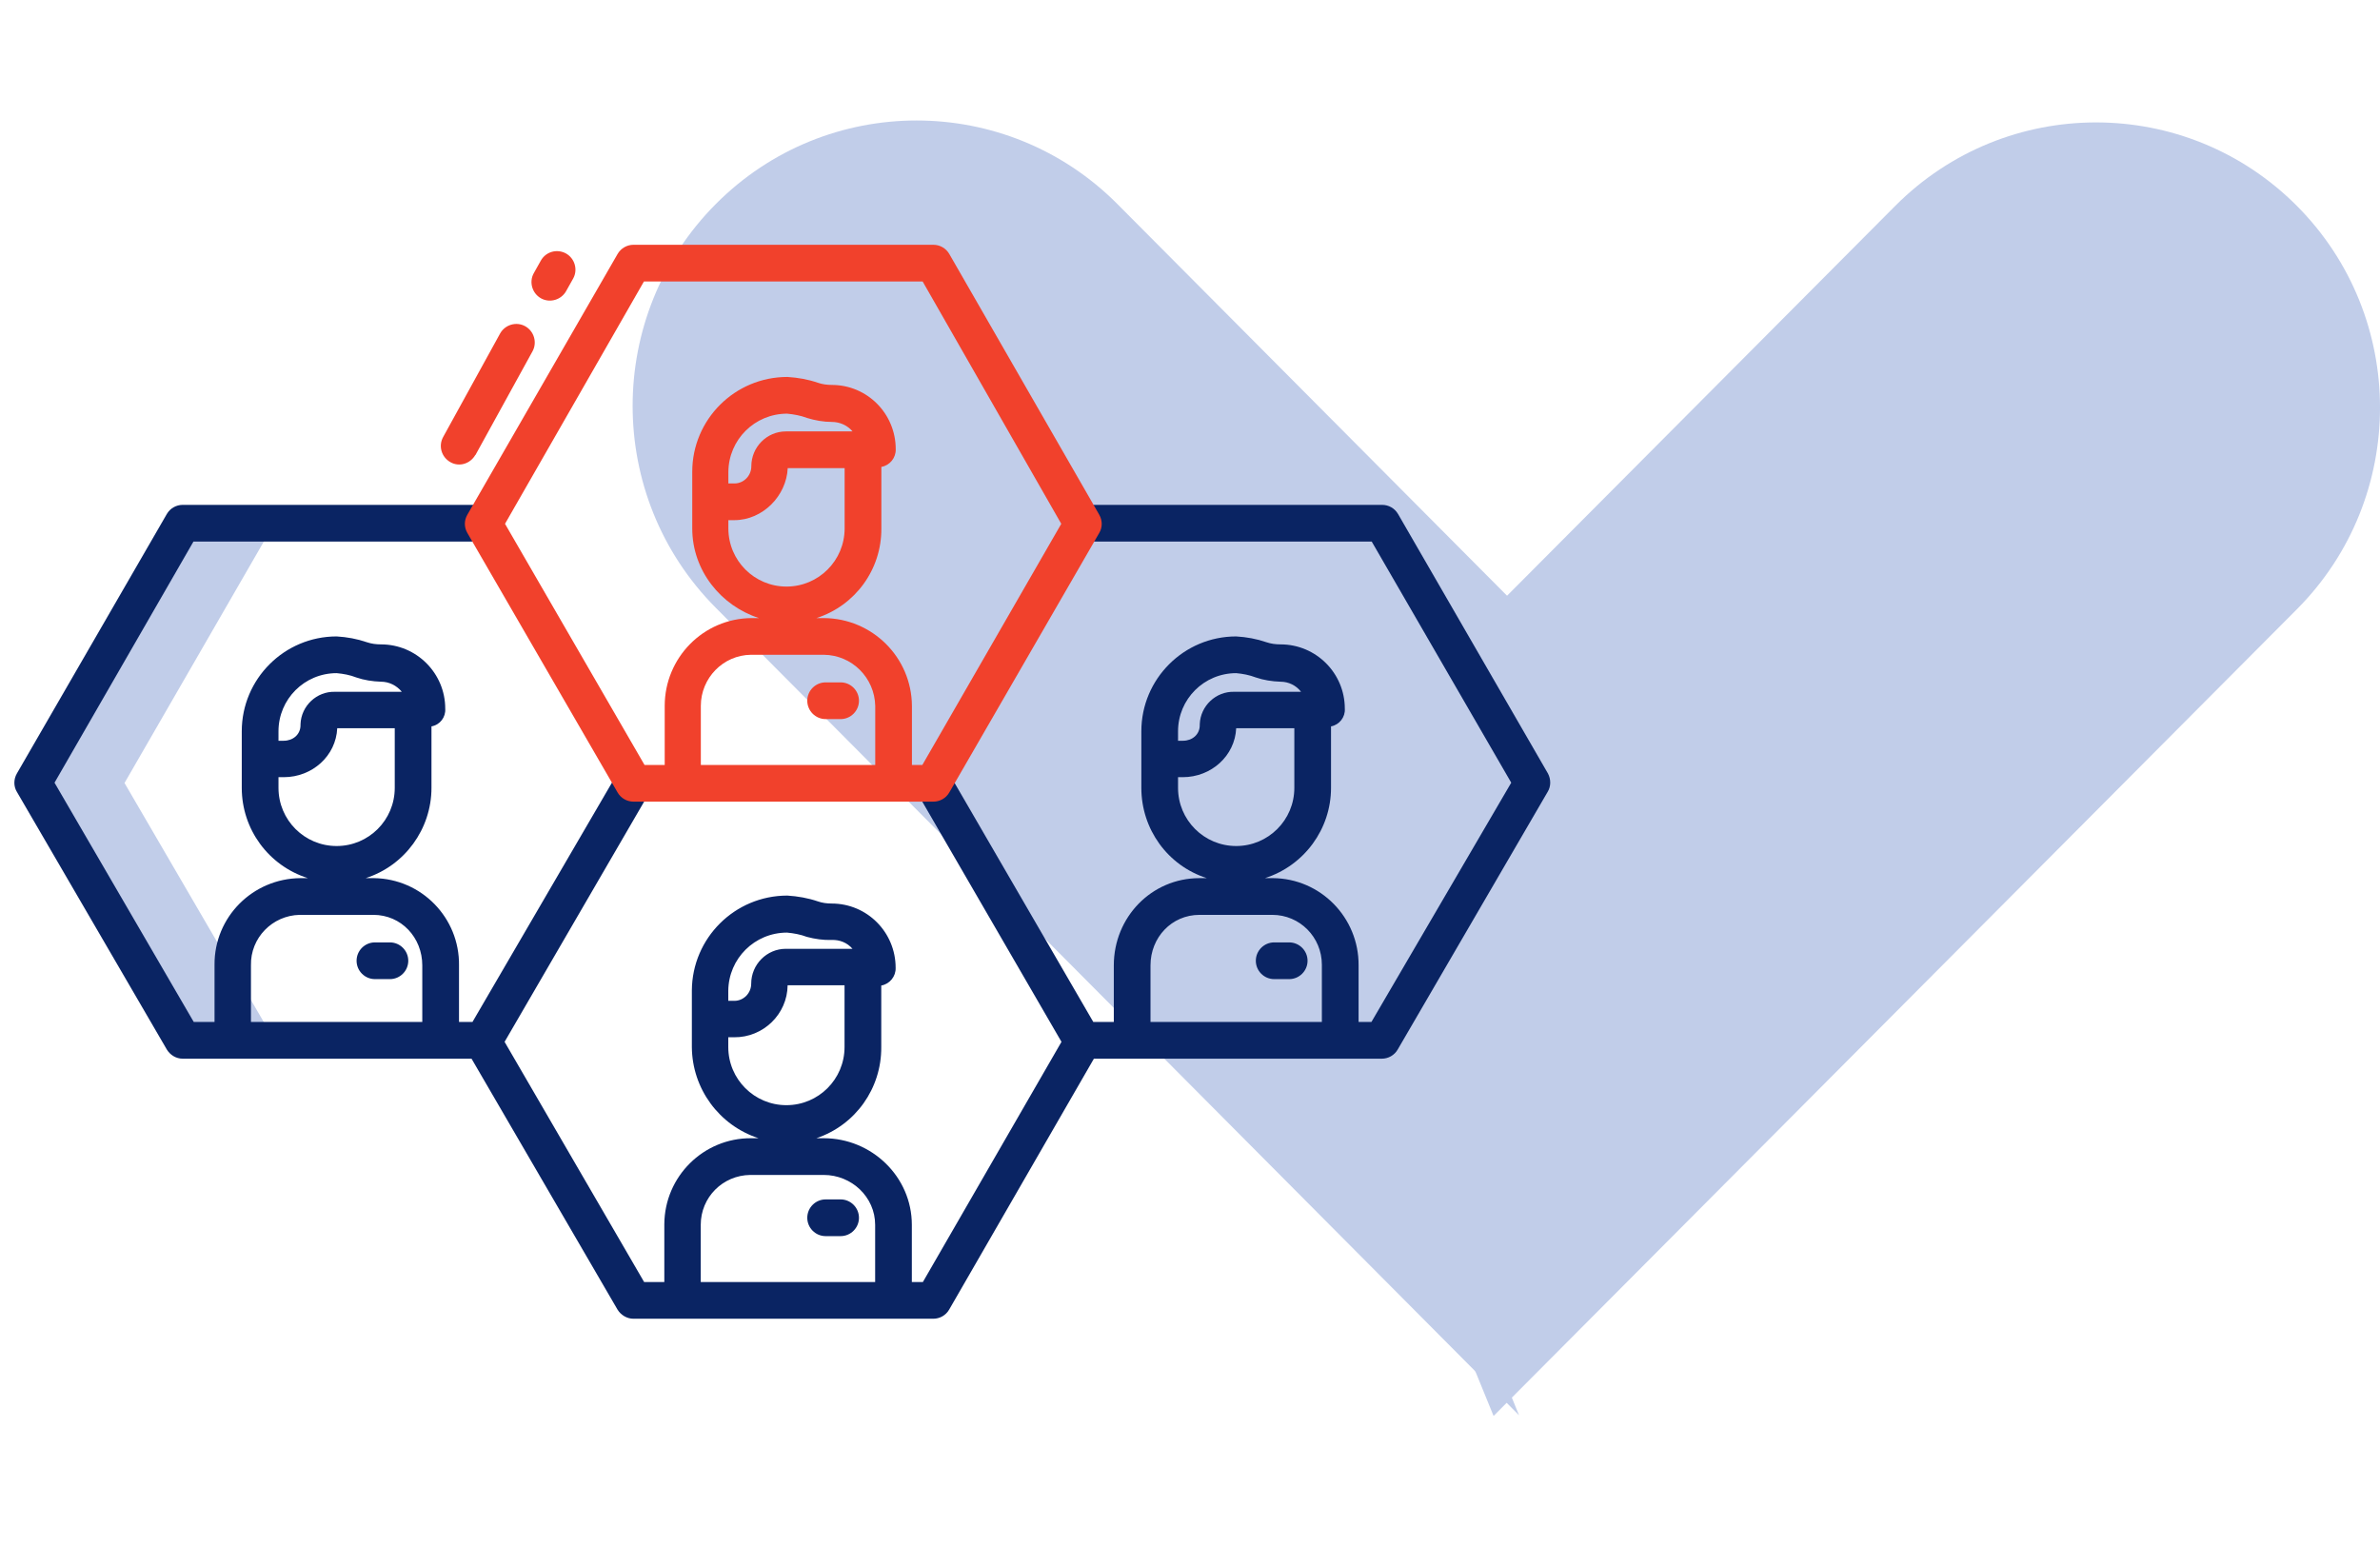 <?xml version="1.0" encoding="UTF-8"?> <svg xmlns="http://www.w3.org/2000/svg" width="79" height="52" viewBox="0 0 79 52" fill="none"><path d="M50.422 46.977L37.09 33.575L23.759 20.174C20.079 16.476 20.079 10.471 23.759 6.773C27.438 3.075 33.411 3.075 37.09 6.773L50.422 20.174L53.945 26.812L50.422 31.401L52.898 35.857L47.328 39.387L50.422 46.977Z" fill="#C1CDE9"></path><path d="M62.909 33.611L49.577 47L46.482 39.418L52.053 35.891L49.577 31.439L53.1 26.854L49.577 20.223L62.909 6.834C66.588 3.14 72.562 3.14 76.241 6.834C79.92 10.529 79.92 16.528 76.241 20.223L62.909 33.611Z" fill="#C1CDE9"></path><path d="M6.062 17.367L1.086 25.99L6.062 34.531H9.109L4.133 25.99L9.109 17.367H6.062Z" fill="#C1CDE9"></path><path d="M27.903 39.812H27.405C27.07 39.812 26.796 40.087 26.796 40.422C26.796 40.757 27.07 41.031 27.405 41.031H27.903C28.238 41.031 28.512 40.757 28.512 40.422C28.512 40.087 28.238 39.812 27.903 39.812ZM42.792 31.281H42.294C41.959 31.281 41.685 31.555 41.685 31.891C41.685 32.226 41.959 32.5 42.294 32.5H42.792C43.127 32.5 43.402 32.226 43.402 31.891C43.402 31.555 43.127 31.281 42.792 31.281ZM12.943 31.281H12.445C12.11 31.281 11.836 31.555 11.836 31.891C11.836 32.226 12.11 32.5 12.445 32.5H12.943C13.278 32.5 13.552 32.226 13.552 31.891C13.552 31.555 13.278 31.281 12.943 31.281Z" fill="#0A2463"></path><path d="M27.903 22.65H27.405C27.07 22.65 26.796 22.924 26.796 23.259C26.796 23.594 27.07 23.869 27.405 23.869H27.903C28.238 23.869 28.512 23.594 28.512 23.259C28.512 22.924 28.238 22.65 27.903 22.65ZM17.95 8.654L17.716 9.071C17.554 9.365 17.666 9.741 17.96 9.904C18.255 10.066 18.63 9.954 18.793 9.66L19.026 9.244C19.189 8.949 19.077 8.573 18.783 8.411C18.478 8.248 18.112 8.36 17.95 8.654ZM15.787 15.094L17.676 11.661C17.838 11.366 17.726 10.99 17.432 10.828C17.137 10.665 16.762 10.777 16.599 11.072L14.71 14.505C14.547 14.799 14.649 15.165 14.944 15.337C15.238 15.51 15.604 15.398 15.776 15.104C15.787 15.104 15.787 15.104 15.787 15.094Z" fill="#F1412C"></path><path d="M51.382 25.675L46.406 17.062C46.294 16.869 46.091 16.758 45.877 16.758H35.945L36.3 17.977H45.532L50.163 25.98L45.522 33.922H45.096V32.043C45.106 30.459 43.836 29.159 42.252 29.148H41.988C43.288 28.732 44.181 27.523 44.181 26.152V24.111C44.456 24.06 44.659 23.806 44.639 23.522C44.639 22.344 43.684 21.389 42.506 21.389C42.343 21.389 42.191 21.369 42.038 21.318C41.714 21.206 41.378 21.145 41.033 21.125C39.296 21.125 37.885 22.537 37.885 24.273V26.152C37.885 27.523 38.758 28.732 40.058 29.148H39.814C38.22 29.148 36.971 30.448 36.971 32.043V33.922H36.29L31.669 25.959L30.613 26.609L35.234 34.582L30.633 42.555H30.267V40.656C30.267 39.061 28.937 37.781 27.342 37.781H27.099C28.399 37.344 29.262 36.126 29.252 34.755V32.713C29.536 32.663 29.739 32.409 29.729 32.124C29.729 30.946 28.785 29.991 27.606 29.991C27.454 29.991 27.292 29.971 27.149 29.92C26.824 29.809 26.479 29.748 26.134 29.727C24.387 29.727 22.975 31.139 22.965 32.876V34.755C22.975 36.136 23.869 37.355 25.179 37.781H24.935C23.351 37.771 22.061 39.051 22.051 40.635V42.555H21.381L16.749 34.582L21.381 26.609L20.324 25.959L15.683 33.922H15.236V32.043C15.256 30.469 13.997 29.169 12.413 29.148H12.139C13.438 28.732 14.322 27.513 14.322 26.152V24.111C14.606 24.06 14.799 23.806 14.779 23.522C14.779 22.344 13.824 21.389 12.646 21.389C12.484 21.389 12.331 21.369 12.179 21.318C11.854 21.206 11.519 21.145 11.174 21.125C9.437 21.125 8.025 22.537 8.025 24.273V26.152C8.025 27.523 8.909 28.732 10.219 29.148H9.975C8.391 29.159 7.111 30.438 7.121 32.023V33.922H6.431L1.81 25.98L6.421 17.977H15.683L16.038 16.758H6.065C5.852 16.758 5.649 16.869 5.537 17.062L0.56 25.675C0.449 25.868 0.449 26.102 0.56 26.284L5.537 34.836C5.649 35.019 5.842 35.141 6.065 35.141H15.652L20.497 43.469C20.609 43.652 20.812 43.773 21.025 43.773H30.978C31.192 43.773 31.395 43.662 31.506 43.469L36.31 35.141H45.867C46.081 35.141 46.284 35.029 46.395 34.836L51.372 26.284C51.484 26.102 51.484 25.868 51.382 25.675ZM9.244 24.273C9.244 23.207 10.107 22.344 11.174 22.344C11.397 22.364 11.62 22.405 11.824 22.486C12.088 22.577 12.362 22.618 12.646 22.628C12.91 22.628 13.164 22.75 13.337 22.963H11.123C10.514 22.943 9.996 23.43 9.975 24.04V24.07C9.975 24.385 9.721 24.588 9.417 24.588H9.244V24.273ZM9.244 26.152V25.797H9.417C10.371 25.797 11.153 25.086 11.194 24.172H13.103V26.152C13.103 27.219 12.24 28.082 11.174 28.082C10.107 28.082 9.244 27.219 9.244 26.152ZM14.017 33.922H8.33V32.043C8.31 31.129 9.041 30.387 9.945 30.367H12.392C13.317 30.367 14.017 31.119 14.017 32.043V33.922ZM24.174 32.886C24.184 31.82 25.047 30.956 26.124 30.956C26.347 30.977 26.57 31.017 26.784 31.098C27.048 31.169 27.332 31.21 27.606 31.2C27.87 31.19 28.124 31.291 28.297 31.494H26.083C25.453 31.494 24.935 32.013 24.935 32.652C24.935 32.967 24.681 33.221 24.377 33.221H24.174V32.886ZM24.174 34.755V34.43H24.367C25.331 34.44 26.134 33.668 26.144 32.703H28.033V34.755C28.033 35.821 27.17 36.684 26.103 36.684C25.037 36.684 24.174 35.821 24.174 34.755ZM29.049 42.555H23.26V40.656C23.26 39.741 23.991 39.01 24.905 39H27.342C28.267 39 29.049 39.731 29.049 40.656V42.555ZM39.103 24.273C39.103 23.207 39.967 22.344 41.033 22.344C41.256 22.364 41.47 22.405 41.683 22.486C41.947 22.577 42.221 22.618 42.506 22.628C42.77 22.628 43.024 22.75 43.186 22.963H40.972C40.363 22.943 39.845 23.43 39.824 24.04V24.07C39.824 24.385 39.571 24.588 39.266 24.588H39.103V24.273ZM39.103 26.152V25.797H39.256C40.21 25.797 40.992 25.086 41.033 24.172H42.963V26.152C42.963 27.219 42.099 28.082 41.033 28.082C39.967 28.082 39.103 27.219 39.103 26.152ZM43.877 32.043V33.922H38.189V32.043C38.189 31.119 38.89 30.367 39.814 30.367H42.231C43.145 30.367 43.877 31.109 43.877 32.023V32.043Z" fill="#0A2463"></path><path d="M31.51 8.43C31.398 8.237 31.195 8.125 30.981 8.125H21.028C20.815 8.125 20.612 8.237 20.5 8.43L15.514 17.083C15.402 17.276 15.402 17.499 15.514 17.692L20.5 26.305C20.612 26.498 20.815 26.609 21.028 26.609H30.981C31.195 26.609 31.398 26.498 31.51 26.305L36.486 17.692C36.598 17.509 36.598 17.276 36.486 17.083L31.51 8.43ZM29.052 25.391H23.263V23.43C23.263 22.506 24.004 21.744 24.928 21.734H27.346C28.28 21.744 29.031 22.496 29.052 23.43V25.391ZM24.37 17.266C25.324 17.266 26.106 16.453 26.147 15.539H28.036V17.54C28.036 18.606 27.173 19.47 26.106 19.47C25.04 19.47 24.177 18.606 24.177 17.54V17.266H24.37ZM24.177 16.047V15.661C24.187 14.595 25.05 13.731 26.127 13.731C26.35 13.752 26.574 13.792 26.787 13.873C27.051 13.955 27.335 14.005 27.61 14.005C27.874 14.005 28.128 14.117 28.3 14.32H26.086C25.456 14.32 24.939 14.838 24.939 15.478C24.939 15.793 24.685 16.047 24.38 16.047H24.177ZM30.616 25.391H30.27V23.43C30.26 21.826 28.96 20.526 27.346 20.516H27.102C28.392 20.099 29.265 18.901 29.255 17.54V15.498C29.539 15.448 29.742 15.194 29.732 14.909C29.732 13.731 28.788 12.777 27.61 12.777C27.457 12.777 27.295 12.756 27.152 12.706C26.828 12.594 26.482 12.533 26.137 12.512C24.39 12.512 22.978 13.924 22.978 15.661V17.54C22.978 18.941 23.933 20.109 25.192 20.516H24.949C23.344 20.526 22.064 21.836 22.064 23.43V25.391H21.394L16.763 17.387L21.374 9.344H30.626L35.227 17.387L30.616 25.391Z" fill="#F1412C"></path></svg> 